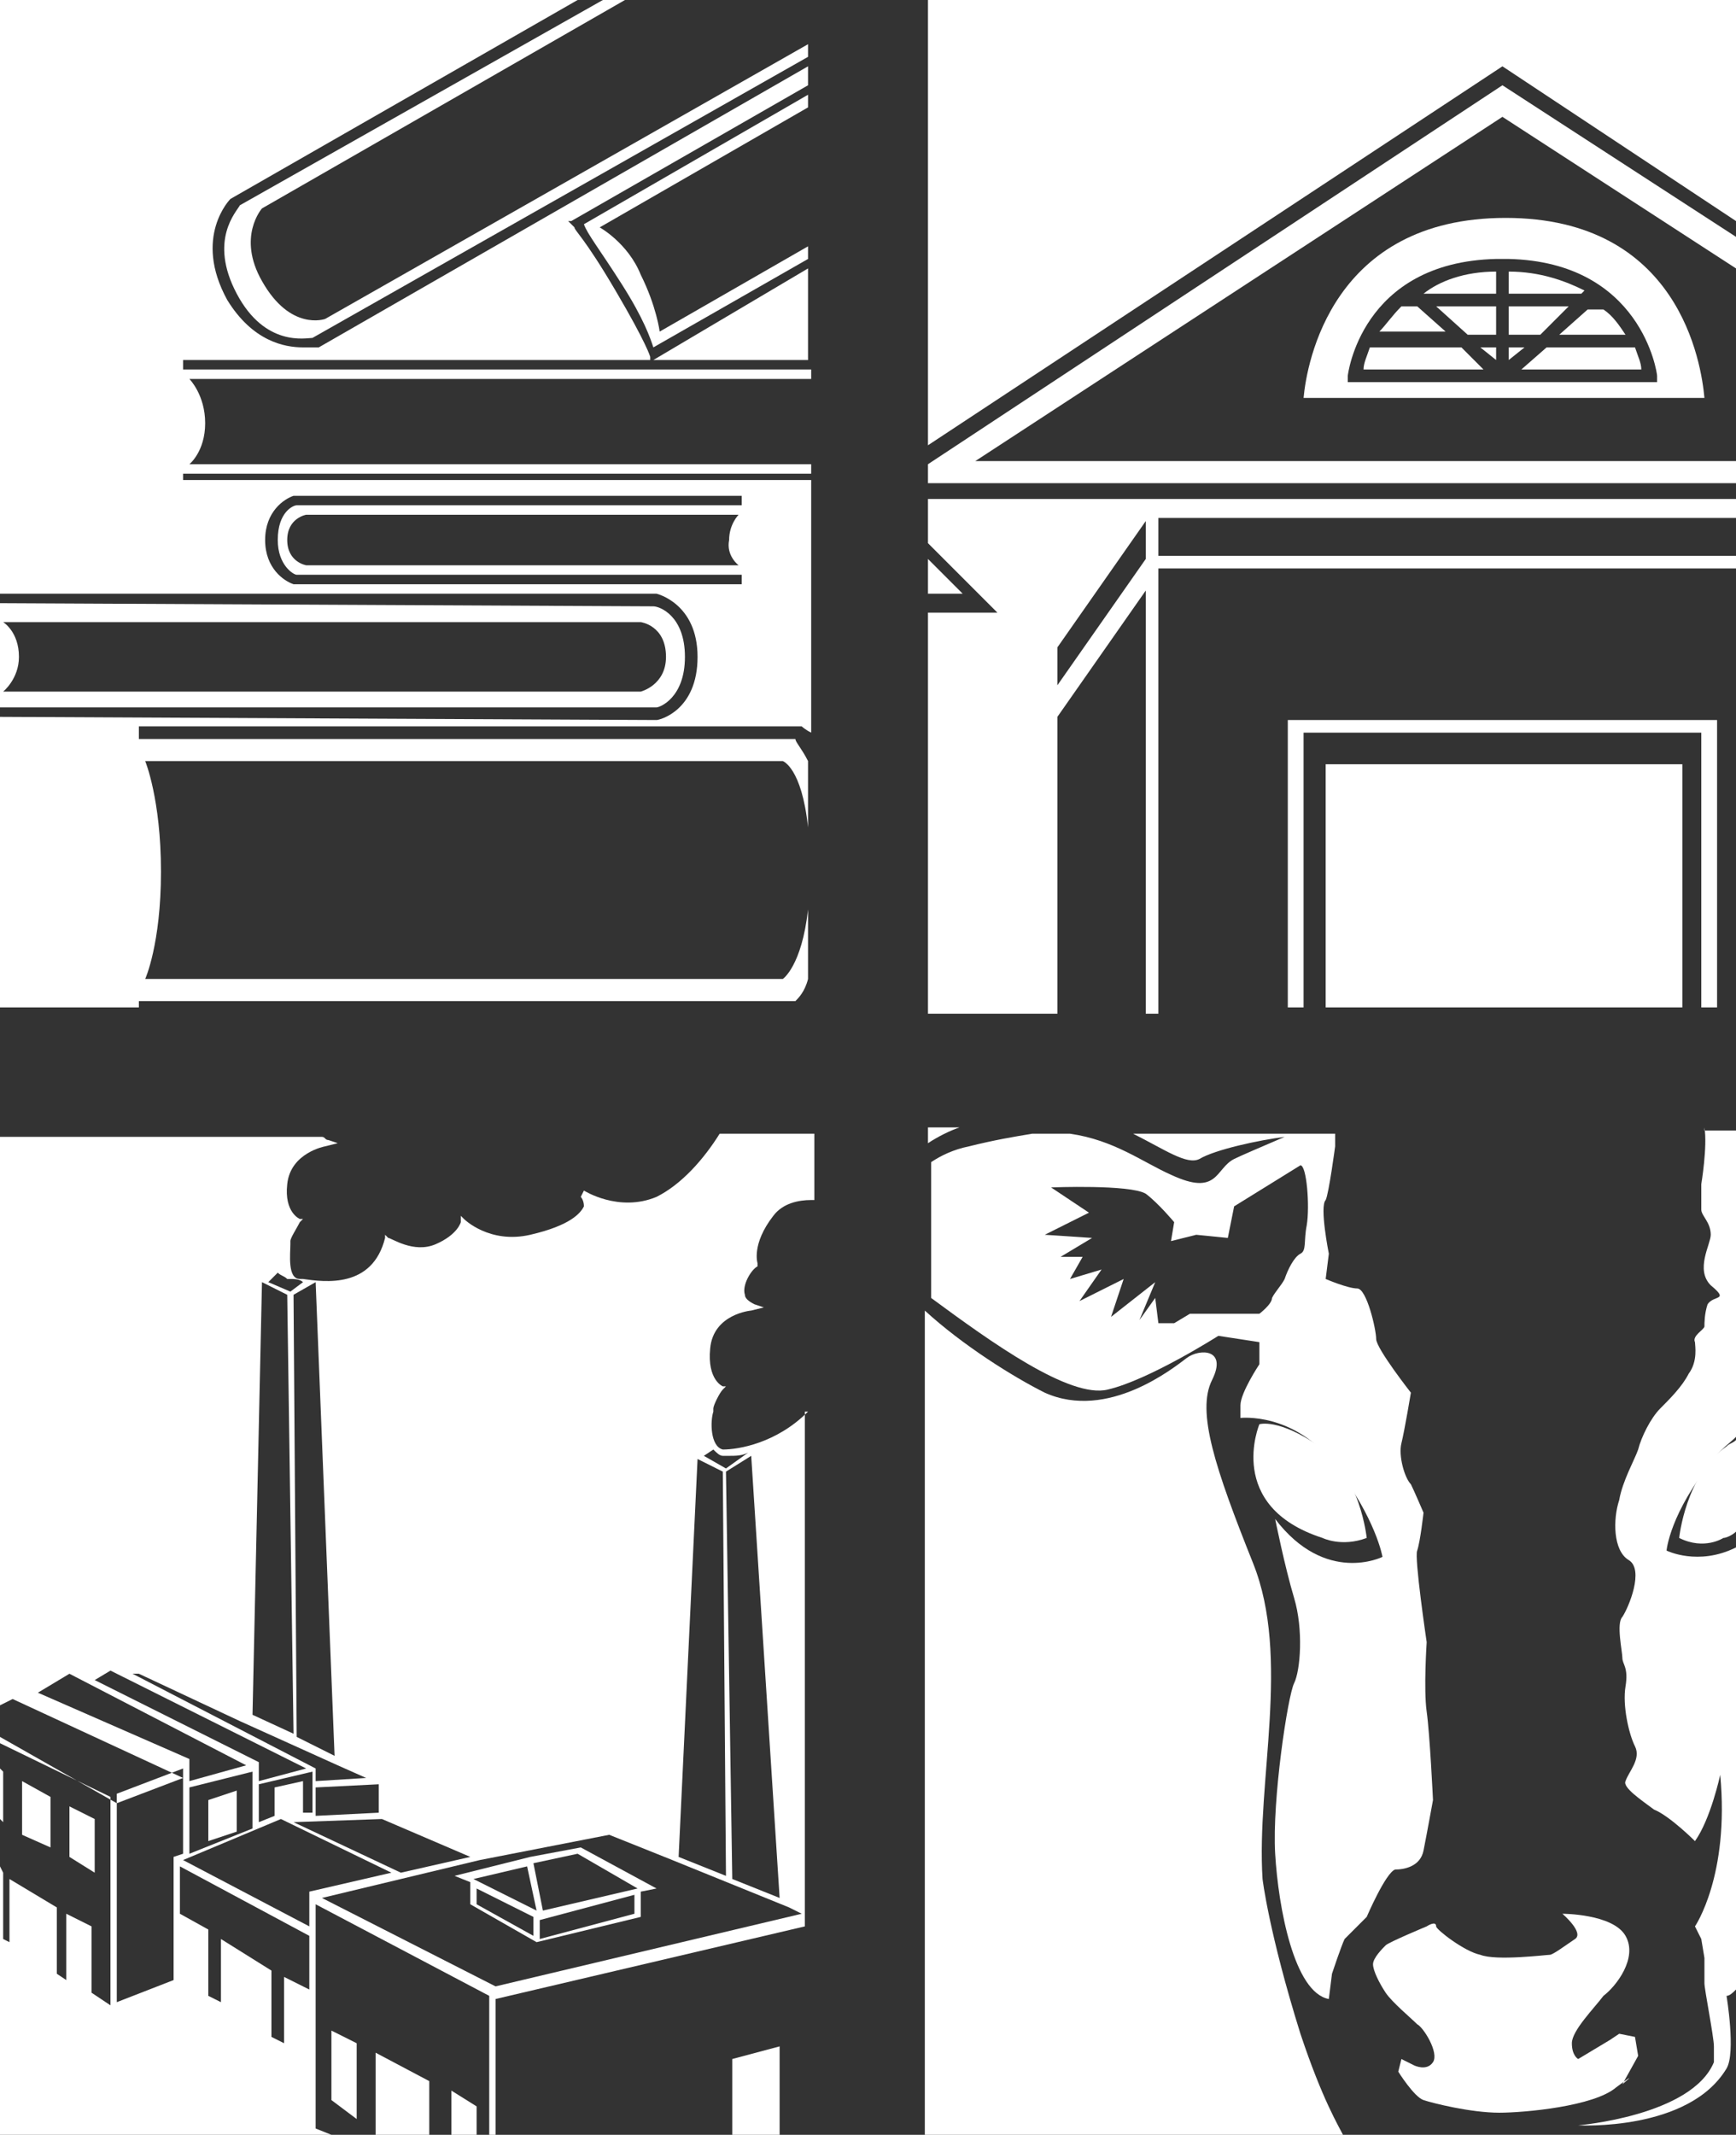 <?xml version="1.0" encoding="UTF-8"?>
<!-- Generator: Adobe Illustrator 28.0.0, SVG Export Plug-In . SVG Version: 6.00 Build 0)  -->
<svg xmlns="http://www.w3.org/2000/svg" xmlns:xlink="http://www.w3.org/1999/xlink" version="1.1" id="Layer_1" x="0px" y="0px" viewBox="0 0 55 67.6" style="enable-background:new 0 0 55 67.6;" xml:space="preserve">
<rect x="0" y="0" width="55" height="67.6" fill="#333333" stroke="none"/>
<style type="text/css">
	.st0{fill:#FFFFFF;}
</style>
<g>
	<g>
		<path class="st0" d="M30.4,35.7h-1v0.5C29.7,36,30.1,35.8,30.4,35.7z"></path>
		<path class="st0" d="M40,59.5c-0.2-3.1,0.9-7-0.3-10c-1.2-3-1.8-4.8-1.3-5.8c0.5-1-0.4-1-0.8-0.7c-0.4,0.3-2.5,2-4.5,1.1    c-1-0.5-2.6-1.5-3.8-2.6v26.2h13.3c-0.2-0.4-0.7-1.2-1.4-3.3C40.2,61.2,40,59.5,40,59.5z"></path>
		<path class="st0" d="M41.9,48.7c0,0,0.6,0.3,1.4,0c0,0-0.2-2-1.5-2.9c-1.3-0.9-1.9-0.7-1.9-0.7S38.8,47.7,41.9,48.7z"></path>
		<path class="st0" d="M53.2,48.7c0.8,0.4,1.4,0,1.4,0c0.1,0,0.3-0.1,0.4-0.2v-2.9c-0.1,0.1-0.2,0.1-0.3,0.2    C53.4,46.7,53.2,48.7,53.2,48.7z"></path>
		<path class="st0" d="M54,35.7c0.1,0.6-0.1,1.8-0.1,1.8s0,0.6,0,0.8c0,0.2,0.3,0.4,0.3,0.8c0,0.3-0.5,1.1,0,1.6    c0.6,0.5,0.1,0.3-0.1,0.6C54,41.6,54,41.9,54,42c0,0.1-0.4,0.3-0.3,0.5c0,0.1,0.1,0.6-0.2,1c-0.2,0.4-0.6,0.8-0.9,1.1    c-0.3,0.3-0.6,0.9-0.7,1.3c-0.1,0.3-0.5,1-0.6,1.6c-0.2,0.6-0.2,1.6,0.3,1.9c0.5,0.3,0,1.5-0.2,1.8c-0.2,0.2,0,1.1,0,1.3    c0,0.2,0.2,0.3,0.1,0.9c-0.1,0.6,0.1,1.5,0.3,1.9c0.2,0.4-0.2,0.8-0.3,1.1c-0.1,0.2,0.5,0.6,0.9,0.9c0.5,0.2,1.3,1,1.3,1    c0.5-0.7,0.8-2.1,0.8-2.1c0.3,3.2-0.8,4.8-0.8,4.8l0.2,0.4l0.1,0.6c0,0,0,0.6,0,0.8c0,0.2,0.3,1.7,0.3,2c0,0.3,0,0.5,0,0.5    c-0.7,1.7-4.3,2-4.3,2s3.5,0.2,4.7-1.8c0.3-0.5,0-2.3,0-2.3c0.1,0,0.2-0.1,0.3-0.2V49c-1.2,0.6-2.2,0.1-2.2,0.1s0.1-1.2,1.5-2.9    c0.2-0.3,0.5-0.5,0.7-0.7v-9.7H54z"></path>
		<path class="st0" d="M51.4,66l0.5-0.9l-0.1-0.6l-0.5-0.1L51,64.6l-1,0.6c0,0-0.2-0.1-0.2-0.5c0-0.4,0.7-1.1,1-1.5    c0.4-0.3,1.1-1.2,0.7-1.9c-0.4-0.7-2-0.7-2-0.7s0.7,0.6,0.4,0.8c-0.3,0.2-0.7,0.5-0.8,0.5c-0.1,0-1.7,0.2-2.2,0    c-0.5-0.1-1.4-0.8-1.4-0.9c0-0.2-0.3,0-0.3,0s-1.2,0.5-1.3,0.6c-0.1,0.1-0.4,0.4-0.4,0.6c0,0.2,0.2,0.6,0.4,0.9    c0.2,0.3,0.8,0.8,1,1c0.2,0.1,0.7,0.9,0.5,1.2c-0.2,0.3-0.6,0.1-0.6,0.1l-0.4-0.2l-0.1,0.4c0,0,0.5,0.8,0.8,0.9    c0.3,0.1,1.5,0.4,2.4,0.4c0.8,0,3-0.2,3.7-0.8C52,65.5,51.4,66,51.4,66z"></path>
		<path class="st0" d="M44.2,59.2c0.3,0,0.8-0.1,0.9-0.6c0.1-0.5,0.3-1.6,0.3-1.6s-0.1-2.1-0.2-2.8c-0.1-0.7,0-2.2,0-2.2    s-0.4-2.7-0.3-2.9c0.1-0.3,0.2-1.2,0.2-1.2s-0.3-0.7-0.4-0.9c-0.2-0.2-0.4-0.9-0.3-1.3c0.1-0.4,0.3-1.6,0.3-1.6s-1.1-1.4-1.1-1.7    c0-0.3-0.3-1.6-0.6-1.6c-0.3,0-1-0.3-1-0.3l0.1-0.8c0,0-0.3-1.5-0.1-1.7c0.1-0.2,0.3-1.7,0.3-1.7v-0.4h-6.4c1,0.5,1.7,1,2.1,0.8    c0.5-0.3,1.9-0.6,2.7-0.7c-0.7,0.3-1.4,0.6-1.6,0.7c-0.6,0.3-0.5,1.2-2,0.5c-0.9-0.4-1.8-1.1-3.2-1.3h-1.2c-0.6,0.1-1.2,0.2-2,0.4    c-0.5,0.1-0.9,0.3-1.2,0.5v4.3c1.9,1.4,4.4,3.2,5.6,2.9c1.3-0.3,3.5-1.7,3.5-1.7l1.3,0.2l0,0.7c0,0-0.6,0.9-0.6,1.3    c0,0.4,0,0.4,0,0.4s1.7-0.2,3,1.5c1.3,1.7,1.5,2.9,1.5,2.9s-1.8,0.9-3.4-1.2c0,0,0.3,1.5,0.6,2.5c0.3,1,0.2,2.3,0,2.7    c-0.2,0.4-0.7,3.7-0.6,5.4c0.1,1.7,0.6,4.4,1.7,4.6l0.1-0.8c0,0,0.3-0.9,0.4-1.1c0.1-0.1,0.7-0.7,0.7-0.7S43.9,59.3,44.2,59.2z     M41.4,38.8c-0.1,0.5,0,0.8-0.2,0.9c-0.2,0.1-0.4,0.5-0.5,0.8c-0.1,0.2-0.3,0.4-0.4,0.6c0,0.2-0.4,0.5-0.4,0.5l-1,0l-1.2,0    l-0.5,0.3l-0.5,0l-0.1-0.8l-0.5,0.7l0.5-1.2l-1.4,1.1l0.4-1.2l-1.4,0.7l0.7-1l-1,0.3l0.4-0.7l-0.7,0l1-0.6l-1.5-0.1l1.4-0.7    l-1.2-0.8c0,0,2.5-0.1,3,0.2c0.4,0.3,0.9,0.9,0.9,0.9l-0.1,0.6l0.8-0.2l1,0.1l0.2-1l2.1-1.3C41.4,36.9,41.5,38.2,41.4,38.8z"></path>
	</g>
	<g>
		<polygon class="st0" points="47.8,11 47.8,11.4 48.3,11   "></polygon>
		<polygon class="st0" points="46.5,10.6 47.4,10.6 47.4,9.7 45.5,9.7   "></polygon>
		<path class="st0" d="M45.1,9.3h2.3V8.6C46.4,8.6,45.6,8.9,45.1,9.3L45.1,9.3z"></path>
		<polygon class="st0" points="49.7,9.7 47.8,9.7 47.8,10.6 48.8,10.6   "></polygon>
		<path class="st0" d="M43.4,11c-0.1,0.3-0.2,0.5-0.2,0.7H47L46.3,11H43.4z"></path>
		<path class="st0" d="M44.9,9.7h-0.5c-0.3,0.3-0.5,0.6-0.7,0.8h2.1L44.9,9.7z"></path>
		<polygon class="st0" points="47.4,11.4 47.4,11 46.9,11   "></polygon>
		<polygon class="st0" points="55,7.5 47.6,2.7 29.4,14.7 29.4,15.3 55,15.3 55,14.6 47.6,14.6 30.9,14.6 47.6,3.7 55,8.5   "></polygon>
		<path class="st0" d="M47.8,9.3h2.3l0.1-0.1c-0.6-0.3-1.4-0.6-2.4-0.6V9.3z"></path>
		<path class="st0" d="M48.2,11.7H52c0-0.2-0.1-0.4-0.2-0.7h-2.8L48.2,11.7z"></path>
		<path class="st0" d="M55,16.4v-0.6H29.4v1.4l2.2,2.2h-2.2v12.7h4.1v-9.4l2.8-4v13.4h0.4V18H55v-0.4H36.7v-1.2H55z M36.3,17.7    l-2.8,4v-1.2l2.8-4V17.7z"></path>
		<rect x="42" y="24.2" class="st0" width="11.3" height="7.7"></rect>
		<polygon class="st0" points="29.4,14.1 47.6,2.1 55,7 55,0 29.4,0   "></polygon>
		<polygon class="st0" points="29.4,17.7 29.4,18.8 30.5,18.8   "></polygon>
		<path class="st0" d="M51.5,10.6c-0.2-0.3-0.4-0.6-0.7-0.8h-0.5l-0.9,0.8H51.5z"></path>
		<polygon class="st0" points="40.8,22.8 40.8,31.9 41.3,31.9 41.3,23.2 53.9,23.2 53.9,31.9 54.4,31.9 54.4,22.8   "></polygon>
		<path class="st0" d="M41.3,12.6h12.7c-0.1-1.1-0.8-5.7-6.3-5.7S41.4,11.5,41.3,12.6z M52.5,11.9l0,0.2h-4.3H47h-4.3l0-0.2    c0,0,0.4-3.6,4.7-3.7v0h0.2h0.2v0C52,8.3,52.5,11.8,52.5,11.9z"></path>
	</g>
	<g>
		<path class="st0" d="M19.7,9c0.7,1.1,0.9,1.7,1,2l4.9-2.8V7.8l-4.7,2.7c0,0-0.1-0.8-0.6-1.8c-0.4-1-1.3-1.5-1.3-1.5l6.6-3.8V3    l-7.1,4.1C18.6,7.4,19,7.9,19.7,9z"></path>
		<path class="st0" d="M7.5,9.3c0.9,1.7,2.2,1.4,2.4,1.4l15.7-8.9V1.4l-15.3,8.7c0,0-1.1,0.4-2-1.2c-0.8-1.4,0-2.3,0-2.3L19.8,0    h-0.7L7.6,6.5C7.5,6.7,6.6,7.6,7.5,9.3z"></path>
		<polygon class="st0" points="25.6,8.5 20.7,11.4 25.6,11.4   "></polygon>
		<path class="st0" d="M21.7,20.8c0-1.3-0.8-1.6-1-1.6L0,19.1v3.3l20.8,0C20.9,22.4,21.7,22.1,21.7,20.8z M0.1,21.9    c0,0,0.5-0.4,0.5-1.1c0-0.8-0.5-1.1-0.5-1.1l20.2,0c0,0,0.8,0.1,0.8,1.1c0,0.9-0.8,1.1-0.8,1.1L0.1,21.9z"></path>
		<path class="st0" d="M4.4,31.9v-0.2h20.8c0.1-0.1,0.3-0.3,0.4-0.7v-2.2c-0.2,1.8-0.8,2.2-0.8,2.2H4.6c0,0,0.5-1.1,0.5-3.4    c0-2.3-0.5-3.5-0.5-3.5h20.2c0,0,0.6,0.2,0.8,2.1v-2.1c-0.2-0.4-0.4-0.6-0.4-0.7H4.4v-0.4h20.9l0.1,0c0,0,0.1,0.1,0.3,0.2v-8    l-19.9,0V15l19.9,0v-0.3l-19.7,0c0,0,0.5-0.4,0.5-1.3c0-0.9-0.5-1.4-0.5-1.4l19.7,0v-0.3l-19.9,0v-0.3l14.8,0l0-0.1    c0,0-0.1-0.4-1.1-2.1c-1-1.7-1.3-1.9-1.3-2l-0.2-0.2L18.1,7l7.5-4.3V2.1L10.1,11l0,0c0,0-0.2,0-0.5,0C9,11,8,10.8,7.2,9.5    c-1.1-2,0.1-3.2,0.1-3.2l0,0l11-6.3H0v18.8l20.8,0l0,0c0,0,1.3,0.3,1.3,2c0,1.7-1.2,2-1.3,2l0,0L0,22.7v9.2H4.4z M9.3,18.5    C9,18.4,8.4,18,8.4,17.1c0-0.9,0.6-1.3,0.9-1.4l0,0l14.2,0V16L9.4,16c-0.1,0-0.6,0.2-0.6,1.1c0,0.8,0.5,1.1,0.6,1.1l14.1,0v0.3    L9.3,18.5z M23.4,17.9l-13.7,0c0,0-0.6-0.1-0.6-0.8c0-0.7,0.6-0.8,0.6-0.8l13.7,0c0,0-0.3,0.3-0.3,0.8    C23,17.6,23.4,17.9,23.4,17.9z"></path>
	</g>
	<g>
		<polygon class="st0" points="0.1,56.1 0,56 0,57.6 0.1,57.7   "></polygon>
		<polygon class="st0" points="14.3,67.6 15.1,67.6 15.1,66.7 14.3,66.2   "></polygon>
		<polygon class="st0" points="10.5,66.5 11.3,67.1 11.3,64.7 10.5,64.3   "></polygon>
		<polygon class="st0" points="11.9,67.6 13.6,67.6 13.6,65.9 11.9,65   "></polygon>
		<polygon class="st0" points="3,57.6 2.2,57.2 2.2,58.8 3,59.3   "></polygon>
		<polygon class="st0" points="0.7,56.4 0.7,58.1 1.6,58.5 1.6,56.9   "></polygon>
		<polygon class="st0" points="23.2,67.6 24.7,67.6 24.7,64.8 23.2,65.2   "></polygon>
		<path class="st0" d="M16.8,58.8l-2.4,0.6l0.5,0.2v0.7l2.1,1.2l3.3-0.8v-0.8l0.5-0.1l-2.4-1.3L16.8,58.8z M16.9,61.3l-1.8-1v-0.5    l1.8,0.9V61.3z M15,59.5l1.7-0.4l0.3,1.4L15,59.5z M20.1,60.6l-3,0.8v-0.6l0,0l3-0.8V60.6z M17.2,60.5L16.9,59l1.4-0.3l1.9,1.1    L17.2,60.5z"></path>
		<polygon class="st0" points="6.6,58.3 7.5,58 7.5,56.7 6.6,57   "></polygon>
		<path class="st0" d="M25.6,44.7c-1,1-2.2,1.2-2.7,1.2c-0.4-0.1-0.4-0.9-0.3-1.2c0,0,0-0.1,0-0.1c0-0.1,0.2-0.5,0.3-0.6l0.1-0.1    l-0.1,0c0,0-0.5-0.2-0.4-1.2c0.1-1.1,1.3-1.2,1.3-1.2l0.4-0.1l-0.3-0.1c-0.2-0.1-0.3-0.2-0.3-0.3c-0.1-0.3,0.2-0.8,0.4-0.9l0,0    l0-0.1c0,0-0.2-0.6,0.5-1.5c0.3-0.4,0.8-0.5,1.2-0.5c0,0,0.1,0,0.1,0v-2.1h-3c-0.5,0.8-1.2,1.6-2,2c-1.2,0.5-2.3-0.2-2.3-0.2    l-0.1,0.2c0,0,0.1,0.1,0.1,0.3c-0.1,0.2-0.4,0.6-1.7,0.9c-1.3,0.3-2.1-0.5-2.1-0.5l-0.1-0.1l0,0.2c0,0-0.1,0.4-0.8,0.7    c-0.7,0.3-1.4-0.2-1.5-0.2l-0.1-0.1l0,0.1c-0.4,1.6-1.9,1.4-2.6,1.3c0,0-0.1,0-0.1,0c-0.4,0-0.3-0.8-0.3-1.1c0,0,0-0.1,0-0.1    c0-0.1,0.2-0.4,0.3-0.6l0.1-0.1l-0.1,0c0,0-0.5-0.2-0.4-1.1c0.1-1,1.2-1.2,1.2-1.2l0.4-0.1l-0.3-0.1c-0.1,0-0.1-0.1-0.2-0.1H0v18    l0.4-0.2l5.4,2.5l-2.1,0.8L0,55v0.2l3.5,1.7v6.6l-0.6-0.4V61l-0.8-0.4v2.1l-0.3-0.2v-2.1l-1.5-0.9v2l-0.2-0.1v-2.1L0,59.1v8.5    h10.5L10,67.4v-1.9v-0.2v-5l5.5,2.9v4.6h0.2v-4.5l9.8-2.3V44.7z M24.7,60.1l-1.5-0.6l-0.2-12.9l0.8-0.5L24.7,60.1z M22.6,45.9    c0.1,0.1,0.2,0.2,0.3,0.2c0.1,0,0.1,0,0.2,0c0.2,0,0.4,0,0.6-0.1L23,46.5l-0.7-0.4L22.6,45.9z M22.1,46.2l0.8,0.4l0.1,12.8    l-1.5-0.6L22.1,46.2z M14.9,58.8l-2.2,0.5l-3.4-1.6l2.8-0.1L14.9,58.8z M9.9,56.5v0.9l-0.3,0v-1l-0.9,0.2v0.9l-0.5,0.2v-1.2    l1.7-0.4L9.9,56.5L9.9,56.5z M12,56.5v0.9l-2,0.1v-0.9L12,56.5z M10,40.6l0.6,15L9.4,55L9.3,41L10,40.6C10,40.6,10,40.6,10,40.6z     M8.8,40.3c0.1,0.1,0.2,0.1,0.3,0.2c0,0,0.1,0,0.1,0c0.1,0,0.3,0,0.4,0.1l-0.4,0.3l-0.7-0.3L8.8,40.3z M8.3,40.6L9.1,41l0.2,13.9    l-1.3-0.6L8.3,40.6z M4.4,53l3.2,1.5v0l3.1,1.4l0,0l0.9,0.4l-1.6,0.1v-0.4l0,0L4.2,53L4.4,53z M3.5,52.9l0.4,0.2l0,0L9.7,56    l-1.5,0.4v-0.6l0,0L3,53.2L3.5,52.9z M8,56.6v1.3l-2,0.8v-2.1L8,56.1L8,56.6L8,56.6z M1.2,53.6l1-0.6l5.6,2.9L6,56.4v-0.7l0,0    L1.2,53.6z M5.5,62.7l-1.8,0.7v-6.6l2.1-0.8v0.4v0.2v2.1l-0.3,0.1V62.7z M9.8,63L9,62.6v2.1l-0.4-0.2v-2.1L7,61.4v2l-0.4-0.2v-2.1    l-0.9-0.5v-1.5l4.1,2.2V63z M9.8,59.9v1.1l-4-2.1l3.1-1.3l3.5,1.7L9.8,59.9z M15.7,62.9l-5.5-2.8l2.5-0.6l0,0l0,0l2.5-0.6v0    l4.1-0.8l2,0.8l0,0l3.7,1.5l0,0l0.4,0.2L15.7,62.9z"></path>
	</g>
</g>
</svg>
